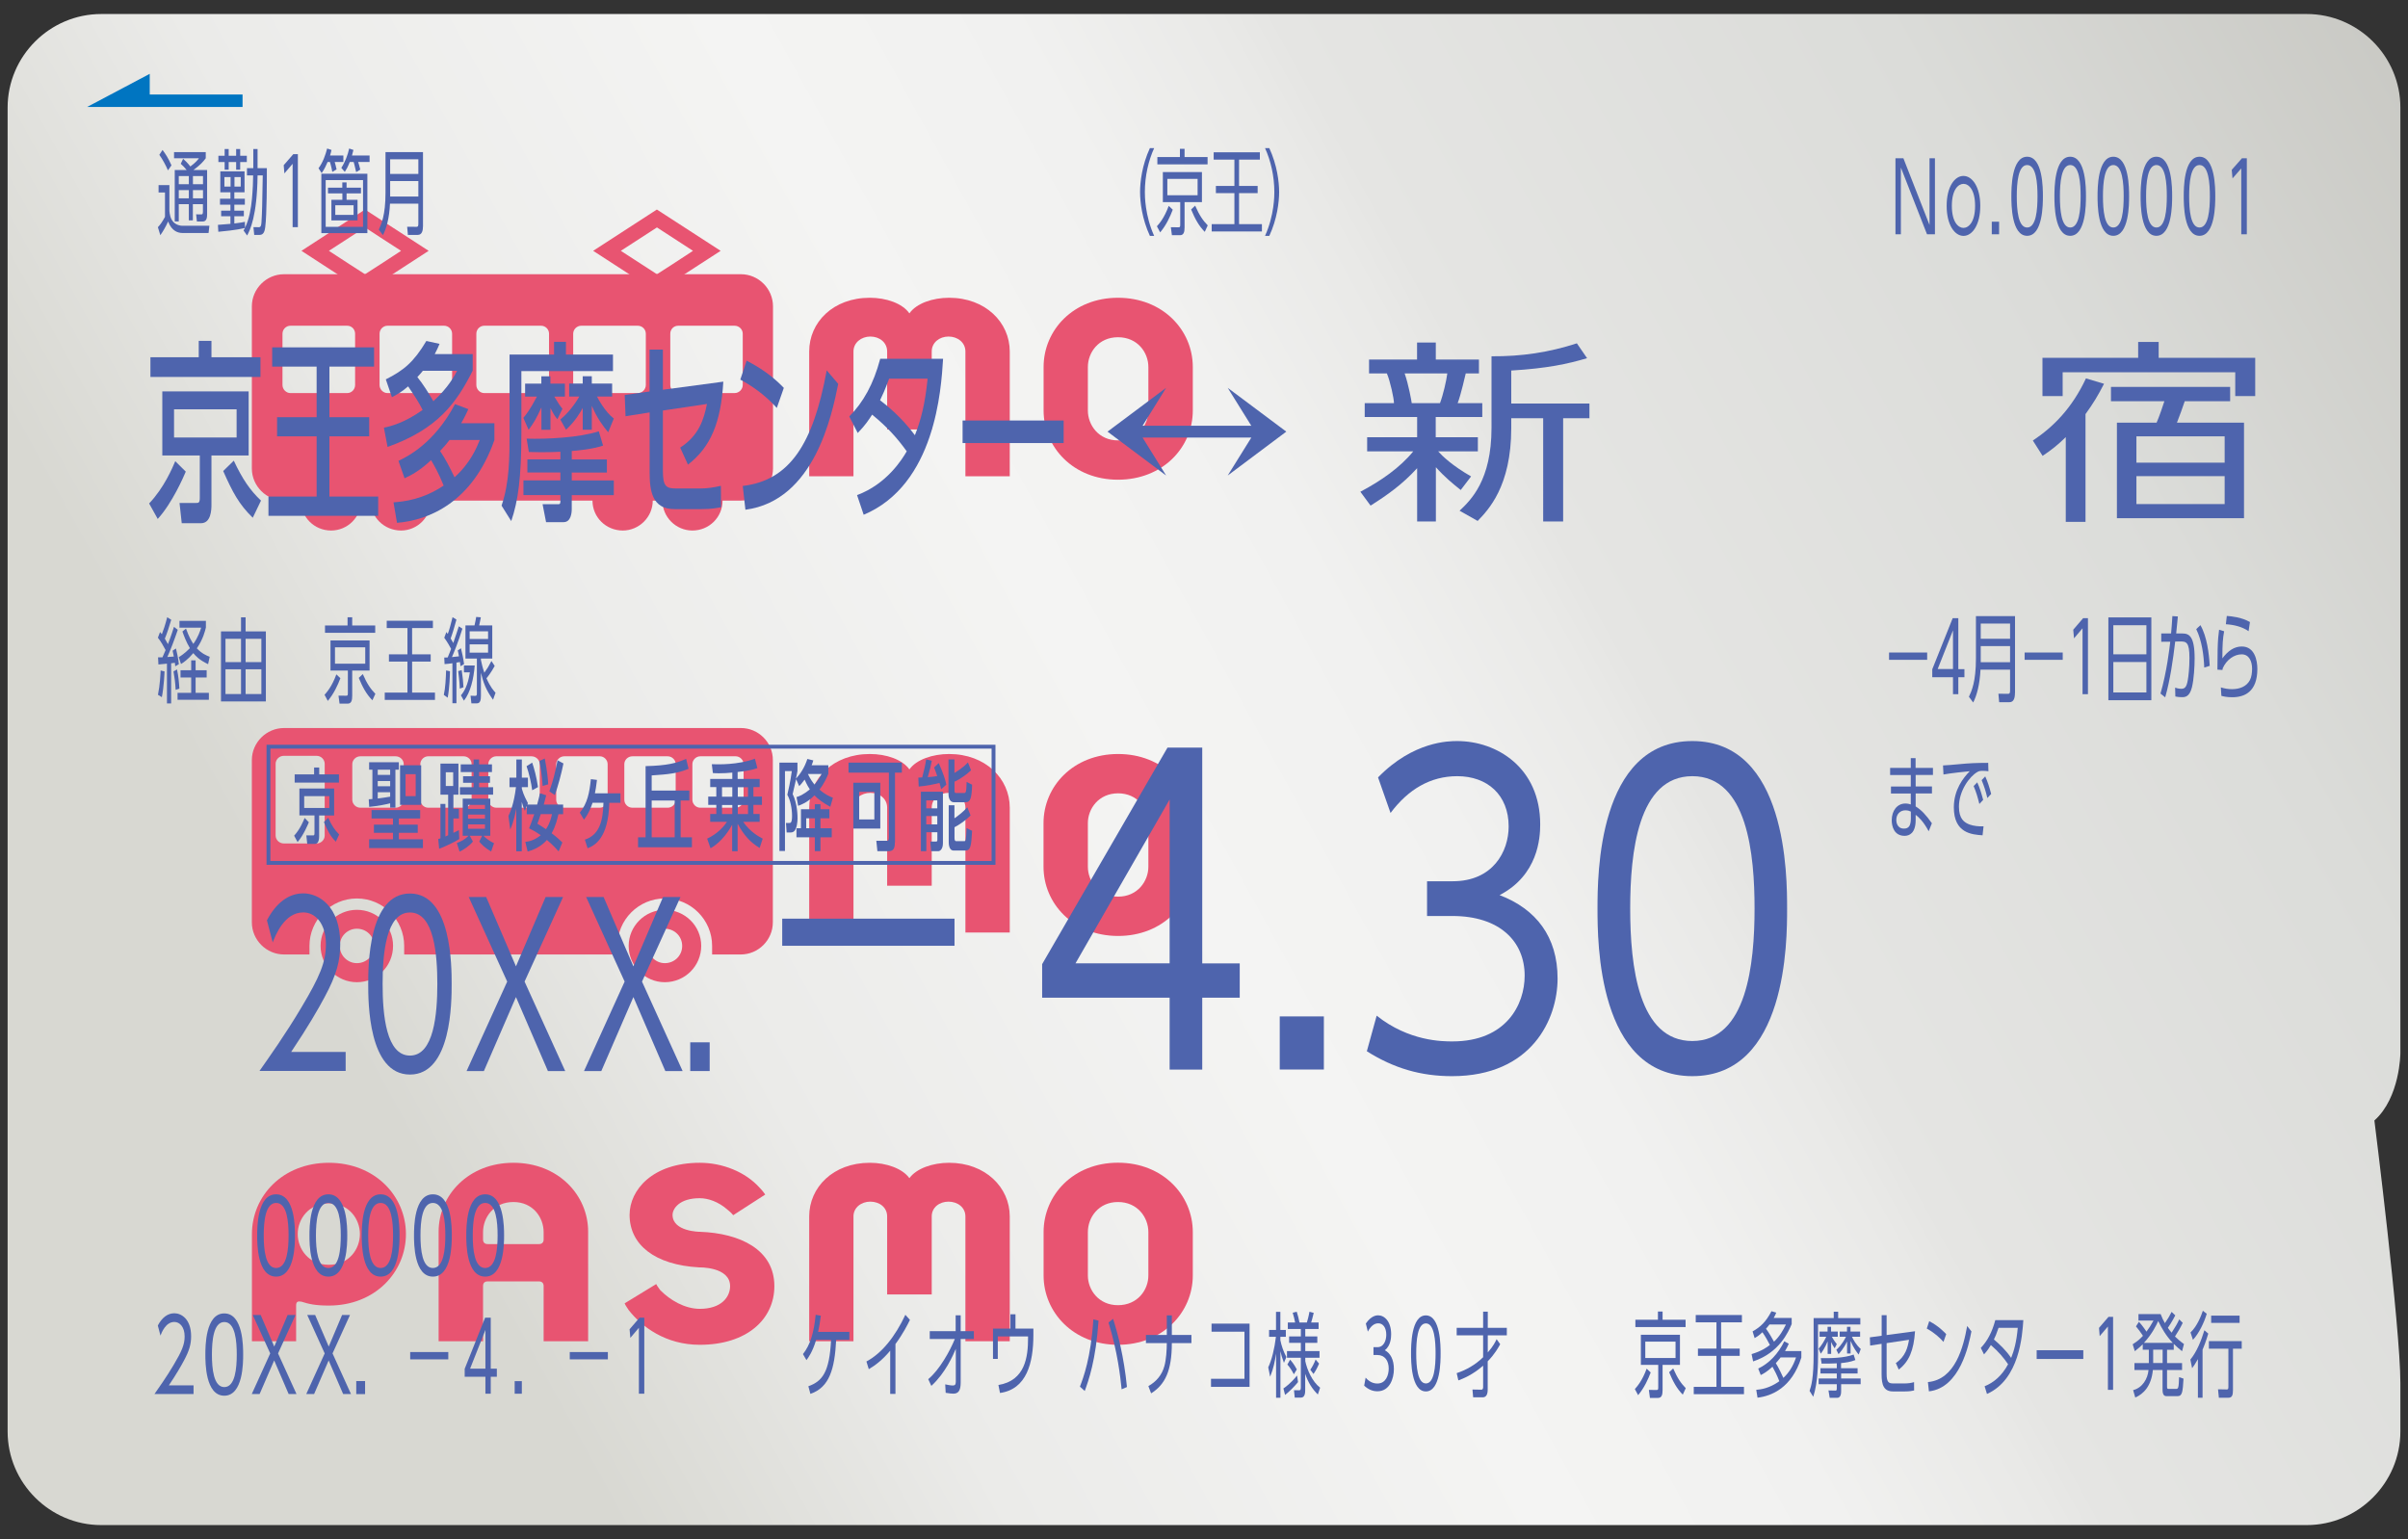 <?xml version="1.0" encoding="utf-8"?>
<!-- Generator: Adobe Illustrator 27.1.1, SVG Export Plug-In . SVG Version: 6.00 Build 0)  -->
<svg version="1.1" id="レイヤー_1" xmlns="http://www.w3.org/2000/svg" xmlns:xlink="http://www.w3.org/1999/xlink" x="0px"
	 y="0px" width="316px" height="202px" viewBox="0 0 316 202" style="enable-background:new 0 0 316 202;" xml:space="preserve">
<rect x="0" y="0" width="316" height="202" fill="#333333" stroke="none"/>
<style type="text/css">
	.st0{fill:url(#SVGID_1_);}
	.st1{fill:#E85471;}
	.st2{fill-rule:evenodd;clip-rule:evenodd;fill:#0075C1;}
	.st3{fill:#4E64AD;}
	.st4{fill:none;stroke:#4E64AD;stroke-width:0.507;stroke-miterlimit:10;}
</style>
<g>
	<g>
		<g>
			
				<linearGradient id="SVGID_1_" gradientUnits="userSpaceOnUse" x1="-230.5" y1="-287.293" x2="772.475" y2="-840.28" gradientTransform="matrix(0.32 0 0 0.32 71.398 281.182)">
				<stop  offset="0.185" style="stop-color:#D8D8D2"/>
				<stop  offset="0.309" style="stop-color:#EBEBE9"/>
				<stop  offset="0.477" style="stop-color:#F4F4F3"/>
				<stop  offset="0.569" style="stop-color:#F1F1F0"/>
				<stop  offset="0.634" style="stop-color:#E9E9E7"/>
				<stop  offset="0.652" style="stop-color:#E5E5E3"/>
				<stop  offset="0.843" style="stop-color:#DBDCD9"/>
				<stop  offset="1" style="stop-color:#C9C9C4"/>
			</linearGradient>
			<path class="st0" d="M315,138.24V14.12c0-6.76-5.53-12.28-12.29-12.28H13.28C6.54,1.84,1,7.36,1,14.12v173.76
				c0,6.75,5.54,12.28,12.28,12.28h289.43c6.76,0,12.29-5.53,12.29-12.28v-6.38c0-7.31-3.41-34.44-3.41-34.44
				C314.97,144.04,315,138.24,315,138.24z"/>
			<g>
				<g>
					<path class="st1" d="M47.23,161.96c0,1.98-1.42,4.04-4.07,4.04c-2.64,0-4.09-2.06-4.09-4.04c0-1.96,1.45-4.03,4.09-4.03
						C45.81,157.93,47.23,160.01,47.23,161.96z M38.86,176.03v-4.68c0-0.51,0.21-0.6,0.7-0.51c0.95,0.3,1.79,0.51,3.6,0.51
						c6.05,0,10.11-4.37,10.11-9.38c0-4.98-4.05-9.36-10.11-9.36c-6.08,0-10.1,4.37-10.1,9.36v14.06H38.86z"/>
					<path class="st1" d="M71.34,162.68c0,0.38-0.22,0.6-0.6,0.6h-6.75c-0.39,0-0.6-0.22-0.6-0.6v-0.97c0-1.93,1.41-3.95,3.98-3.95
						c2.57,0,3.97,2.02,3.97,3.95V162.68z M63.39,176.03v-7.26c0-0.37,0.2-0.59,0.6-0.59h6.75c0.37,0,0.6,0.22,0.6,0.59v7.26h5.84
						v-14.39c0-4.79-3.92-9.03-9.8-9.03c-5.89,0-9.82,4.24-9.82,9.03v14.39H63.39z"/>
					<path class="st1" d="M100.42,156.78c-0.17-0.23-0.31-0.46-0.74-0.9c-1.85-2.07-4.87-3.27-7.84-3.27
						c-6.22,0-9.22,3.58-9.22,6.84c0,3.91,3.29,6.57,9.14,6.89c0,0,4.05-0.1,4.05,2.46c0,1.44-1.16,2.98-3.97,2.98
						c-2.03,0-3.95-1.2-5.13-2.39v0.02c0,0-0.42-0.53-0.6-0.88l-4.14,2.53c0.07,0.23,0.5,0.81,0.53,0.88
						c1.72,2.2,4.85,4.56,9.33,4.56c6.2,0,9.79-3.37,9.79-7.7c0-4.82-4.54-6.94-9.75-7.13c0,0-3.61,0-3.61-2.22
						c0-0.81,0.89-2.19,3.56-2.19c1.09,0,2.45,0.45,3.64,1.5c0.49,0.39,0.64,0.59,0.76,0.73L100.42,156.78z"/>
				</g>
				<g>
					<g>
						<path class="st1" d="M150.7,167.4c0,1.9-1.42,3.9-3.99,3.9c-2.54,0-3.95-2.01-3.95-3.9v-5.69c0-1.93,1.41-3.95,3.95-3.95
							c2.57,0,3.99,2.02,3.99,3.95V167.4z M156.53,167.4v-5.69c0-4.86-3.94-9.11-9.82-9.11c-5.85,0-9.76,4.24-9.76,9.11v5.69
							c0,4.83,3.91,9.1,9.76,9.1C152.59,176.5,156.53,172.24,156.53,167.4z"/>
					</g>
					<path class="st1" d="M124.55,152.61c-2.15,0-4.29,0.74-5.21,2.02c-0.92-1.28-3.04-2.02-5.19-2.02c-4.82,0-7.96,3.23-7.96,7.04
						v16.38h5.81v-16.38c0-1.18,1.04-1.94,2.21-1.94c1.21,0,2.21,0.76,2.21,1.94v10.24h5.85v-10.24c0-1.18,1.01-1.94,2.2-1.94
						c1.2,0,2.22,0.76,2.22,1.94v16.38h5.82v-16.38C132.51,155.84,129.31,152.61,124.55,152.61z"/>
				</g>
			</g>
			<g>
				<g>
					<g>
						<g>
							<path class="st1" d="M150.7,113.75c0,1.9-1.42,3.93-3.97,3.93c-2.56,0-3.97-2.02-3.97-3.93v-5.72c0-1.88,1.41-3.91,3.97-3.91
								c2.55,0,3.97,2.03,3.97,3.91V113.75z M156.53,113.75v-5.72c0-4.83-3.92-9.07-9.8-9.07c-5.87,0-9.79,4.23-9.79,9.07v5.72
								c0,4.84,3.91,9.09,9.79,9.09C152.61,122.84,156.53,118.59,156.53,113.75z"/>
						</g>
						<path class="st1" d="M124.55,98.96c-2.15,0-4.29,0.72-5.21,2.02c-0.92-1.3-3.02-2.02-5.19-2.02c-4.8,0-7.96,3.22-7.96,7.04
							v16.39h5.81V106c0-1.18,1.04-1.94,2.23-1.94c1.19,0,2.19,0.76,2.19,1.94v10.25h5.85V106c0-1.18,1.02-1.94,2.2-1.94
							c1.21,0,2.22,0.76,2.22,1.94v16.39h5.82V106C132.51,102.18,129.31,98.96,124.55,98.96z"/>
					</g>
				</g>
				<path class="st1" d="M46.83,119.41c-2.61,0-4.76,2.12-4.76,4.73c0,2.64,2.15,4.77,4.76,4.77c2.65,0,4.75-2.13,4.75-4.77
					C51.59,121.53,49.49,119.41,46.83,119.41z M46.83,126.41c-1.23,0-2.25-1.02-2.25-2.27c0-1.24,1.02-2.25,2.25-2.25
					c1.28,0,2.28,1.01,2.28,2.25C49.12,125.4,48.11,126.41,46.83,126.41z"/>
				<path class="st1" d="M87.24,119.41c-2.59,0-4.74,2.12-4.74,4.73c0,2.64,2.15,4.77,4.74,4.77c2.65,0,4.78-2.13,4.78-4.77
					C92.02,121.53,89.89,119.41,87.24,119.41z M87.24,126.41c-1.22,0-2.23-1.02-2.23-2.27c0-1.24,1.01-2.25,2.23-2.25
					c1.28,0,2.28,1.01,2.28,2.25C89.53,125.4,88.53,126.41,87.24,126.41z"/>
				<path class="st1" d="M97.23,95.55H37.27c-2.31,0-4.22,1.9-4.22,4.21v21.29c0,2.32,1.91,4.22,4.22,4.22h3.34v-1.13
					c0-3.42,2.81-6.22,6.22-6.22c3.44,0,6.21,2.8,6.21,6.22v1.13h27.98v-1.13c0-3.42,2.78-6.22,6.21-6.22c3.43,0,6.22,2.8,6.22,6.22
					v1.13h3.76c2.31,0,4.21-1.9,4.21-4.22V99.76C101.44,97.46,99.54,95.55,97.23,95.55z M42.61,109.66c0,0.57-0.49,1.04-1.05,1.04
					h-4.32c-0.58,0-1.07-0.47-1.07-1.04v-9.41c0-0.58,0.49-1.05,1.07-1.05h4.32c0.56,0,1.05,0.47,1.05,1.05V109.66z M52.98,104.97
					c0,0.56-0.47,1.04-1.07,1.04h-4.62c-0.58,0-1.06-0.48-1.06-1.04v-4.68c0-0.55,0.48-1.03,1.06-1.03h4.62
					c0.6,0,1.07,0.48,1.07,1.03V104.97z M61.89,104.97c0,0.56-0.46,1.04-1.05,1.04h-4.65c-0.56,0-1.03-0.48-1.03-1.04v-4.68
					c0-0.55,0.47-1.03,1.03-1.03h4.65c0.59,0,1.05,0.48,1.05,1.03V104.97z M70.83,104.97c0,0.56-0.49,1.04-1.09,1.04h-4.62
					c-0.55,0-1.04-0.48-1.04-1.04v-4.68c0-0.55,0.49-1.03,1.04-1.03h4.62c0.6,0,1.09,0.48,1.09,1.03V104.97z M79.74,104.97
					c0,0.56-0.47,1.04-1.02,1.04h-4.67c-0.57,0-1.06-0.48-1.06-1.04v-4.68c0-0.55,0.49-1.03,1.06-1.03h4.67
					c0.55,0,1.02,0.48,1.02,1.03V104.97z M88.67,104.97c0,0.56-0.46,1.04-1.06,1.04H83c-0.61,0-1.07-0.48-1.07-1.04v-4.68
					c0-0.55,0.46-1.03,1.07-1.03h4.61c0.59,0,1.06,0.48,1.06,1.03V104.97z M97.58,104.97c0,0.56-0.48,1.04-1.04,1.04H91.9
					c-0.57,0-1.04-0.48-1.04-1.04v-4.68c0-0.55,0.48-1.03,1.04-1.03h4.64c0.56,0,1.04,0.48,1.04,1.03V104.97z"/>
			</g>
			<g>
				<path class="st1" d="M97.23,35.99H37.27c-2.31,0-4.22,1.9-4.22,4.22v21.28c0,2.3,1.91,4.21,4.22,4.21h59.95
					c2.32,0,4.22-1.91,4.22-4.21V40.21C101.44,37.89,99.54,35.99,97.23,35.99z M46.6,50.53c0,0.57-0.45,1.06-1.04,1.06h-7.45
					c-0.56,0-1.04-0.49-1.04-1.06V43.8c0-0.58,0.48-1.05,1.04-1.05h7.45c0.59,0,1.04,0.47,1.04,1.05V50.53z M59.33,50.53
					c0,0.57-0.48,1.06-1.05,1.06h-7.43c-0.57,0-1.04-0.49-1.04-1.06V43.8c0-0.58,0.48-1.05,1.04-1.05h7.43
					c0.57,0,1.05,0.47,1.05,1.05V50.53z M72.05,50.53c0,0.57-0.47,1.06-1.05,1.06h-7.45c-0.57,0-1.04-0.49-1.04-1.06V43.8
					c0-0.58,0.47-1.05,1.04-1.05H71c0.58,0,1.05,0.47,1.05,1.05V50.53z M84.75,50.53c0,0.57-0.47,1.06-1.06,1.06h-7.41
					c-0.57,0-1.06-0.49-1.06-1.06V43.8c0-0.58,0.49-1.05,1.06-1.05h7.41c0.59,0,1.06,0.47,1.06,1.05V50.53z M97.47,50.53
					c0,0.57-0.49,1.06-1.07,1.06h-7.4c-0.59,0-1.04-0.49-1.04-1.06V43.8c0-0.58,0.45-1.05,1.04-1.05h7.4c0.58,0,1.07,0.47,1.07,1.05
					V50.53z"/>
				<g>
					<g>
						<path class="st1" d="M150.7,53.88c0,1.9-1.42,3.92-3.99,3.92c-2.54,0-3.95-2.02-3.95-3.92v-5.71c0-1.91,1.41-3.91,3.95-3.91
							c2.57,0,3.99,2,3.99,3.91V53.88z M156.53,53.88v-5.71c0-4.85-3.94-9.09-9.82-9.09c-5.85,0-9.76,4.24-9.76,9.09v5.71
							c0,4.83,3.91,9.08,9.76,9.08C152.59,62.96,156.53,58.71,156.53,53.88z"/>
					</g>
					<path class="st1" d="M124.55,39.08c-2.15,0-4.29,0.73-5.21,2.05c-0.92-1.32-3.04-2.05-5.19-2.05c-4.82,0-7.96,3.22-7.96,7.05
						v16.38h5.81V46.13c0-1.17,1.04-1.96,2.21-1.96c1.21,0,2.21,0.78,2.21,1.96v10.24h5.85V46.13c0-1.17,1.01-1.96,2.2-1.96
						c1.2,0,2.22,0.78,2.22,1.96v16.38h5.82V46.13C132.51,42.3,129.31,39.08,124.55,39.08z"/>
				</g>
				<path class="st1" d="M48.63,65.7c0-2.2,1.78-3.95,3.99-3.95c2.14,0,3.92,1.76,3.92,3.95c0,2.18-1.78,3.93-3.92,3.93
					C50.41,69.62,48.63,67.87,48.63,65.7z"/>
				<path class="st1" d="M39.49,65.7c0-2.2,1.74-3.95,3.95-3.95c2.17,0,3.95,1.76,3.95,3.95c0,2.18-1.78,3.93-3.95,3.93
					C41.23,69.62,39.49,67.87,39.49,65.7z"/>
				<path class="st1" d="M86.93,65.7c0-2.2,1.77-3.95,3.92-3.95c2.22,0,3.97,1.76,3.97,3.95c0,2.18-1.75,3.93-3.97,3.93
					C88.7,69.62,86.93,67.87,86.93,65.7z"/>
				<path class="st1" d="M77.75,65.7c0-2.2,1.75-3.95,3.97-3.95c2.14,0,3.94,1.76,3.94,3.95c0,2.18-1.81,3.93-3.94,3.93
					C79.5,69.62,77.75,67.87,77.75,65.7z"/>
				<path class="st1" d="M56.25,32.92L56.25,32.92L56.25,32.92l-8.35-5.42l-8.34,5.42h-0.03h0.03h-0.03h0.03l8.34,5.42L56.25,32.92
					L56.25,32.92L56.25,32.92z M47.9,35.99c-0.77-0.48-3.16-2.04-4.74-3.07c1.58-1.01,3.98-2.57,4.74-3.07
					c0.78,0.51,3.15,2.06,4.73,3.07C51.05,33.95,48.68,35.51,47.9,35.99z"/>
				<path class="st1" d="M94.57,32.92L94.57,32.92L94.57,32.92l-8.37-5.42l-8.36,5.42l0,0l0,0l0,0l0,0l8.36,5.42L94.57,32.92
					L94.57,32.92L94.57,32.92z M86.21,35.99c-0.75-0.48-3.16-2.04-4.74-3.07c1.58-1.01,3.99-2.57,4.74-3.07
					c0.79,0.51,3.16,2.06,4.73,3.07C89.37,33.95,86.99,35.51,86.21,35.99z"/>
			</g>
			<polygon class="st2" points="11.43,14.04 31.83,14.04 31.83,12.4 19.65,12.4 19.65,9.69 			"/>
		</g>
		<polygon class="st3" points="168.8,56.65 161.11,50.9 164.21,55.88 149.94,55.88 153.03,50.9 145.34,56.65 153.03,62.41 
			149.94,57.43 164.21,57.43 161.11,62.41 		"/>
		<g>
			<path class="st3" d="M191.69,64.31c-1.02-0.81-2.08-1.67-3.26-2.99v7.12h-2.46v-6.99c-1.95,2.13-3.84,3.47-6.11,4.91l-1.34-1.82
				c2.69-1.42,5.21-3.17,6.94-5.3h-6.05v-1.85h6.56v-2.66h-6.88v-1.82h3.84c0-0.58-0.48-2.84-0.93-3.9h-2.34v-1.82h6.3v-2.23h2.46
				v2.23h5.66v1.82h-1.73c-0.1,0.38-0.61,2.71-1.06,3.9h3.23v1.82h-6.11v2.66h5.53v1.85h-5.21c0.54,0.61,1.82,1.85,4.32,3.29
				L191.69,64.31z M188.97,52.91c0.42-1.11,0.83-2.91,0.96-3.9h-5.6c0.51,1.44,0.9,3.62,0.93,3.9H188.97z M198.31,52.96h10.27v1.93
				h-3.45v13.55h-2.62V54.89h-4.19v1.29c0,7.68-3.04,10.77-4.41,12.19l-2.37-1.34c1.47-1.39,4.19-3.98,4.19-10.87v-9.4
				c3.93,0.03,7.55-0.51,11.2-1.7l1.34,1.95c-2.56,0.76-5.25,1.34-9.95,1.62V52.96z"/>
			<path class="st3" d="M266.77,57.82c2.66-1.77,5.12-4.21,6.97-8.16l2.37,0.71c-0.83,1.62-1.41,2.56-2.43,3.98v14.14h-2.59V57.37
				c-1.09,1.06-1.79,1.62-3.04,2.46L266.77,57.82z M280.59,46.96v-2.08h2.69v2.08h12.67v5.02h-2.62v-3.12h-22.65v3.12h-2.65v-5.02
				H280.59z M286.7,52.66c-0.19,0.58-0.74,2.13-1.02,2.81h8.8v12.54H277.8V55.47h5.21c0.32-0.71,0.9-2.41,1.02-2.81h-7.01v-1.88
				h15.64v1.88H286.7z M291.94,57.27h-11.58v3.45h11.58V57.27z M291.94,62.49h-11.58v3.67h11.58V62.49z"/>
		</g>
		<g>
			<path class="st3" d="M19.57,66.08c1.99-2.1,3.06-4.69,3.43-5.55l1.38,1.37c-0.29,0.68-1.76,4.1-3.68,6.21L19.57,66.08z
				 M34.18,49.47H19.74v-2.58h6.34v-2.15h1.67v2.15h6.43V49.47z M32.63,59.78h-4.88v6.46c0,0.66-0.05,2.43-1.38,2.43h-2.52
				l-0.29-2.66h2.15c0.34,0,0.51,0,0.51-0.68v-5.55H21.3v-8.41h11.33V59.78z M31.05,53.72h-8.21v3.7h8.21V53.72z M30.68,60.46
				c1.13,2.41,2.13,3.88,3.57,5.24l-1.08,2.25c-1.82-1.77-2.64-3.34-3.88-6.13L30.68,60.46z"/>
			<path class="st3" d="M35.72,45.59h13.37v2.53h-5.86v6.64h5.22v2.51h-5.22v7.9h6.4v2.53h-14.4v-2.53h6.32v-7.9h-5.19v-2.51h5.19
				v-6.64h-5.83V45.59z"/>
			<path class="st3" d="M50.63,49.79c2.33-1.17,3.66-2.25,5.32-5.04l1.73,0.38c-0.22,0.53-0.31,0.73-0.63,1.34h4.98v2.18
				c-2.12,4.21-4.56,7.65-11.17,10.01l-0.48-2.53c0.87-0.18,2.67-0.61,5.08-2.33c-0.48-0.96-0.96-1.7-1.9-3.09
				c-0.94,0.81-1.55,1.11-2.13,1.42L50.63,49.79z M51.64,65.93c1.33-0.1,3.83-0.35,6.58-2.2c-0.66-1.67-1.33-2.79-1.65-3.34
				c-1.58,1.49-2.77,2.05-3.48,2.38l-0.8-2.28c1.14-0.56,4.67-2.25,7.42-7.45l1.75,0.66c-0.23,0.51-0.43,0.96-0.94,1.85h4.36v2.2
				c-2.87,8.21-8.64,10.54-12.78,10.87L51.64,65.93z M55.5,48.65c-0.11,0.15-0.37,0.46-0.73,0.84c0.76,0.94,1.44,2.03,2.1,3.17
				c1.98-1.82,2.77-3.34,3.12-4H55.5z M58.99,57.75c-0.39,0.51-0.57,0.73-1.24,1.44c0.71,1.04,1.27,2.15,1.9,3.45
				c2.09-1.87,2.92-3.93,3.31-4.89H58.99z"/>
			<path class="st3" d="M66.87,46.53h5.84v-1.67h1.56v1.67h6.17v2.18H68.42v8.08c0,5.93-0.43,8.97-1.33,11.6l-1.27-2.03
				c1.05-3.07,1.05-6.38,1.05-9.58V46.53z M68.68,54.84c0.34-0.41,0.85-1.01,1.78-2.79h-1.55v-1.7h2.13v-0.96h1.19v0.96h1.9v1.7
				h-1.39c0.54,0.91,0.76,1.22,1.07,1.6l-0.66,1.37c-0.28-0.33-0.46-0.56-0.91-1.47v2.86h-1.19v-2.94
				c-0.66,1.47-1.07,2.13-1.68,2.94L68.68,54.84z M73.53,59.29c-0.49,0.03-2.1,0.1-4.13,0.03l-0.29-1.75
				c2.67,0.08,6.88-0.13,9.47-0.96l0.56,1.87c-1.38,0.48-3.54,0.68-4.11,0.71v1.11h4.61v1.72h-4.61v1.04h5.52v1.93h-5.52v1.82
				c0,0.53-0.12,1.72-1.07,1.72h-2.3l-0.46-2.36h2.12c0.22,0,0.22-0.23,0.22-0.48v-0.71h-4.85v-1.93h4.85v-1.04h-4.33v-1.72h4.33
				V59.29z M73.53,55.06c1.42-1.14,2.41-2.86,2.49-3.02h-1.33v-1.7h1.78v-0.96h1.19v0.96h2.67v1.7h-1.99
				c0.14,0.28,1.07,2.03,2.21,2.89l-0.74,1.8c-0.63-0.76-1.41-1.75-2.15-3.47v3.14h-1.19v-2.86c-0.34,0.63-0.97,1.72-2.19,2.86
				L73.53,55.06z"/>
			<path class="st3" d="M82.09,54.63l-0.11-2.79l3.26-0.46v-5.5h1.75v5.27l7.93-1.06c-0.31,5.4-1.68,8.61-4.64,10.89l-1.02-2.23
				c2.47-1.6,3.11-3.72,3.51-5.73l-5.78,0.86v7.9c0,2.05,0.42,2.33,1.72,2.33h3.25c0.8,0,1.76-0.13,2.64-0.35l0.02,2.81
				c-0.51,0.1-1.21,0.25-2.57,0.25h-3.55c-2.91,0-3.25-2.38-3.25-4.81v-7.88L82.09,54.63z"/>
			<path class="st3" d="M101.94,53.54c-0.99-1.09-2.49-2.48-4.79-3.72l0.83-2.48c2.6,1.32,4.14,2.79,4.88,3.57L101.94,53.54z
				 M97.47,63.78c6.14-0.73,9.24-5.47,11.02-15.17l1.51,1.77c-0.83,4.08-3.12,15.33-12.18,16.52L97.47,63.78z"/>
			<path class="st3" d="M111.45,54.66c1.85-1.87,3.18-4.26,4.06-7.57h8.25c-0.25,4.03-1.02,16.52-10.42,20.47l-0.87-2.58
				c3.89-1.44,5.93-4.71,6.52-5.75c-1.27-1.75-2.5-3.14-4.54-4.81c-0.43,0.66-0.88,1.37-1.89,2.41L111.45,54.66z M116.68,49.69
				c-0.56,1.52-0.87,2.18-1.19,2.84c0.66,0.51,2.78,2.15,4.57,4.59c0.79-1.98,1.34-4.1,1.67-7.42H116.68z"/>
			<path class="st3" d="M139.58,55.19v2.96h-13.26v-2.96H139.58z"/>
		</g>
		<g>
			<path class="st3" d="M252.9,85.64v0.96h-5v-0.96H252.9z"/>
			<path class="st3" d="M256.29,91.11v-2.23h-2.72v-1.04l2.68-6.71h0.74v6.69h0.8v1.06h-0.8v2.23H256.29z M254.28,87.81h2.01v-5.08
				L254.28,87.81z"/>
			<path class="st3" d="M264.42,90.96c0,0.63-0.15,1.2-0.71,1.2h-1.36l-0.1-1.11l1.29,0.01c0.19,0,0.24-0.13,0.24-0.43v-2.74h-3.88
				c-0.1,1.99-0.5,3.43-0.96,4.31l-0.56-0.75c0.35-0.75,0.92-1.96,0.92-5.01v-5.58h5.13V90.96z M259.93,81.84v2h3.85v-2H259.93z
				 M259.93,84.8v2.11h3.85V84.8H259.93z"/>
			<path class="st3" d="M270.69,85.64v0.96h-5v-0.96H270.69z"/>
			<path class="st3" d="M273.37,81.13H274v9.98h-0.71v-8.65l-1.12,1.32l-0.1-1.13L273.37,81.13z"/>
			<path class="st3" d="M282.32,81.03v10.87h-5.64V81.03H282.32z M277.33,85.88h4.34v-3.82h-4.34V85.88z M277.33,86.89v3.99h4.34
				v-3.99H277.33z"/>
			<path class="st3" d="M283.52,91.03c0.82-2.81,1.19-6,1.28-6.81l-1.18,0.01v-1.09h1.29c0.07-0.8,0.11-1.29,0.17-2.28l0.72,0.05
				c-0.09,1-0.12,1.29-0.22,2.23h0.8c0.88,0,1.62,0.33,1.62,3.27c0,1.01-0.09,2.75-0.36,3.82c-0.32,1.27-0.95,1.27-1.29,1.27
				c-0.43,0-0.76-0.06-0.88-0.09l-0.03-1.16c0.17,0.05,0.43,0.15,0.81,0.15c0.5,0,0.7-0.28,0.85-1.13c0.1-0.54,0.22-1.65,0.22-2.91
				c0-2.11-0.41-2.19-1.31-2.17l-0.56,0.01c-0.3,2.51-0.66,5-1.31,7.32L283.52,91.03z M289.26,87.61c-0.06-1.6-0.3-3.51-1.05-5.04
				l0.55-0.52c0.85,1.48,1.13,3.7,1.22,5.34L289.26,87.61z"/>
			<path class="st3" d="M291.87,82.85c-0.17,0.96-0.23,1.7-0.23,3.56c0.76-1.03,1.59-1.56,2.55-1.56c1.72,0,2.04,1.89,2.04,2.94
				c0,3.04-1.71,3.72-3.3,3.72c-0.68,0-1.12-0.1-1.42-0.18l-0.07-1.11c0.5,0.15,0.95,0.23,1.45,0.23c1.02,0,1.91-0.34,2.36-1.18
				c0.21-0.38,0.29-0.98,0.29-1.49c0-0.99-0.39-1.9-1.37-1.9c-0.99,0-1.99,0.72-2.48,1.82c-0.02,0.13-0.03,0.16-0.04,0.23
				l-0.66-0.04c0-0.43,0.02-2.33,0.03-2.71c0.03-1.18,0.1-1.87,0.19-2.53L291.87,82.85z M295.08,82.84
				c-0.88-0.61-1.97-0.85-2.98-0.91l0.12-1.09c0.64,0.05,1.91,0.16,3.04,0.8L295.08,82.84z"/>
		</g>
		<g>
			<g>
				<path class="st3" d="M253.66,100.77v0.94h-2.27v1.51h2.14v0.92h-2.14v1.7c0.76,0.47,1.38,1.14,2.13,2.21l-0.42,1.05
					c-0.69-1.3-1.32-1.86-1.71-2.16v0.69c0,1.74-0.85,2.07-1.45,2.07c-1.39,0-1.69-1.26-1.69-2.04c0-1.28,0.73-2.2,1.79-2.2
					c0.32,0,0.56,0.07,0.71,0.12v-1.43h-2.6v-0.92h2.6v-1.51h-2.71v-0.94h2.71v-1.28h0.63v1.28H253.66z M250.76,106.52
					c-0.14-0.07-0.35-0.17-0.71-0.17c-0.66,0-1.2,0.46-1.2,1.27c0,0.23,0.07,1.13,1.01,1.13c0.62,0,0.9-0.38,0.9-1.34V106.52z"/>
				<path class="st3" d="M260.94,101.22c-0.31-0.04-0.53-0.05-0.73-0.05c-0.35,0-0.51,0.02-0.72,0.15
					c-1.03,0.58-2.42,2.47-2.42,4.56c0,1.58,0.68,2.08,1.44,2.35c0.46,0.16,1.16,0.26,1.79,0.22l-0.13,1.18
					c-1.4-0.1-3.77-0.27-3.77-3.67c0-2.31,1.25-3.9,2.09-4.74c-0.21,0.01-2.67,0.27-3.45,0.43l-0.06-1.19
					c0.35-0.01,1.58-0.11,1.94-0.15c1.69-0.16,2.36-0.18,3.99-0.19L260.94,101.22z M259.47,102.68c0.33,0.72,0.53,1.37,0.78,2.3
					l-0.5,0.54c-0.24-0.97-0.41-1.54-0.75-2.35L259.47,102.68z M260.52,101.9c0.34,0.75,0.53,1.35,0.78,2.3l-0.5,0.54
					c-0.24-0.99-0.41-1.51-0.75-2.35L260.52,101.9z"/>
			</g>
		</g>
		<g>
			<g>
				<path class="st3" d="M249.78,20.77l3.43,8.76v-8.76h0.71v9.98h-1.04l-3.43-8.76v8.76h-0.71v-9.98H249.78z"/>
				<path class="st3" d="M257.66,23.09c1.17,0,2.21,1.46,2.21,3.94c0,2.46-1.04,3.93-2.2,3.93c-1.17,0-2.21-1.46-2.21-3.93
					C255.45,24.53,256.5,23.09,257.66,23.09z M257.66,29.91c0.65,0,1.53-0.71,1.53-2.89c0-2.18-0.87-2.89-1.52-2.89
					c-0.65,0-1.53,0.7-1.53,2.89C256.14,29.2,257.02,29.91,257.66,29.91z"/>
				<path class="st3" d="M262.34,29.1v1.65h-0.96V29.1H262.34z"/>
				<path class="st3" d="M263.95,25.76c0-1,0-5.19,2.07-5.19c2.07,0,2.07,4.19,2.07,5.19s0,5.19-2.07,5.19
					C263.95,30.95,263.95,26.77,263.95,25.76z M267.38,25.76c0-1.66-0.15-4.1-1.36-4.1c-1.19,0-1.36,2.38-1.36,4.1
					c0,1.79,0.18,4.1,1.36,4.1C267.22,29.86,267.38,27.47,267.38,25.76z"/>
				<path class="st3" d="M269.6,25.76c0-1,0-5.19,2.07-5.19s2.07,4.19,2.07,5.19s0,5.19-2.07,5.19S269.6,26.77,269.6,25.76z
					 M273.04,25.76c0-1.66-0.15-4.1-1.36-4.1c-1.19,0-1.36,2.38-1.36,4.1c0,1.79,0.18,4.1,1.36,4.1
					C272.87,29.86,273.04,27.47,273.04,25.76z"/>
				<path class="st3" d="M275.26,25.76c0-1,0-5.19,2.07-5.19s2.07,4.19,2.07,5.19s0,5.19-2.07,5.19S275.26,26.77,275.26,25.76z
					 M278.69,25.76c0-1.66-0.15-4.1-1.36-4.1c-1.19,0-1.36,2.38-1.36,4.1c0,1.79,0.18,4.1,1.36,4.1
					C278.53,29.86,278.69,27.47,278.69,25.76z"/>
				<path class="st3" d="M280.91,25.76c0-1,0-5.19,2.07-5.19c2.07,0,2.07,4.19,2.07,5.19s0,5.19-2.07,5.19
					C280.91,30.95,280.91,26.77,280.91,25.76z M284.35,25.76c0-1.66-0.15-4.1-1.36-4.1c-1.19,0-1.36,2.38-1.36,4.1
					c0,1.79,0.18,4.1,1.36,4.1C284.18,29.86,284.35,27.47,284.35,25.76z"/>
				<path class="st3" d="M286.57,25.76c0-1,0-5.19,2.07-5.19c2.07,0,2.07,4.19,2.07,5.19s0,5.19-2.07,5.19
					C286.57,30.95,286.57,26.77,286.57,25.76z M290,25.76c0-1.66-0.15-4.1-1.36-4.1c-1.19,0-1.36,2.38-1.36,4.1
					c0,1.79,0.18,4.1,1.36,4.1C289.83,29.86,290,27.47,290,25.76z"/>
				<path class="st3" d="M294.21,20.77h0.64v9.98h-0.73V22.1l-1.15,1.32l-0.1-1.13L294.21,20.77z"/>
			</g>
		</g>
		<g>
			<g>
				<path class="st3" d="M150.9,30.96c-1.03-2.22-1.29-4.45-1.29-5.76c0-1.31,0.26-3.54,1.29-5.76h0.56
					c-0.75,1.65-1.22,3.66-1.22,5.76c0,0.49,0,3.05,1.22,5.76H150.9z"/>
				<path class="st3" d="M151.82,29.7c0.28-0.32,0.96-1.06,1.55-2.68l0.53,0.5c-0.34,0.91-0.85,2.02-1.65,2.98L151.82,29.7z
					 M158.47,21.57h-6.59v-0.96h2.96v-1.08h0.61v1.08h3.02V21.57z M157.73,26.53h-2.28v3.31c0,0.61-0.11,1.03-0.6,1.03h-1.06
					l-0.14-1.05l0.99,0.01c0.21,0,0.24-0.04,0.24-0.36v-2.94h-2.28v-3.95h5.13V26.53z M157.16,23.48h-3.97v2.15h3.97V23.48z
					 M156.84,26.99c0.56,1.29,1.04,1.97,1.65,2.59l-0.39,0.85c-0.79-0.8-1.29-1.73-1.79-2.94L156.84,26.99z"/>
				<path class="st3" d="M165.33,19.99v0.96h-2.73v3.45h2.44v0.95h-2.44v4.07h3v0.96h-6.59v-0.96h2.98v-4.07h-2.43V24.4h2.43v-3.45
					h-2.72v-0.96H165.33z"/>
				<path class="st3" d="M166.01,30.96c1.22-2.71,1.22-5.28,1.22-5.76c0-2.1-0.47-4.11-1.22-5.76h0.56
					c1.03,2.23,1.29,4.45,1.29,5.76c0,1.31-0.26,3.54-1.29,5.76H166.01z"/>
			</g>
		</g>
		<g>
			<g>
				<path class="st3" d="M22.23,24.29v3.4c0.04,0.39,0.11,1.01,0.53,1.45c0.4,0.43,1,0.49,1.1,0.49h3.62l-0.11,0.95h-3.4
					c-0.58,0-1.42-0.21-1.91-1.51c-0.28,0.64-0.69,1.34-1.02,1.8l-0.32-1.05c0.28-0.3,0.52-0.61,0.93-1.35v-3.21h-0.84v-0.97H22.23z
					 M22.04,22.36c-0.28-0.66-0.69-1.42-1.13-2.04l0.42-0.64c0.37,0.49,0.75,1.06,1.17,2.02L22.04,22.36z M27.18,22.32v5.81
					c0,0.39-0.05,0.94-0.56,0.94h-0.78l-0.1-0.94l0.69,0.01c0.12,0,0.2-0.04,0.2-0.37v-0.97h-1.32v2.12h-0.53v-2.12h-1.32v2.26
					h-0.53v-6.75h1.56c-0.26-0.32-0.48-0.57-0.77-0.81l0.31-0.66c0.27,0.24,0.58,0.53,0.95,1.01c0.67-0.5,0.93-0.81,1.13-1.08h-3.27
					v-0.81h4.16v0.81c-0.38,0.51-0.7,0.86-1.61,1.54H27.18z M24.78,23.11h-1.32v1.07h1.32V23.11z M24.78,24.95h-1.32v1.08h1.32
					V24.95z M26.64,23.11h-1.32v1.07h1.32V23.11z M26.64,24.95h-1.32v1.08h1.32V24.95z"/>
				<path class="st3" d="M32.41,23.02v-0.95h0.83v-2.51h0.56v2.51h1.22c0,1.82,0,6.03-0.21,7.7c-0.05,0.39-0.14,1.06-0.72,1.06
					h-0.73l-0.1-1.02l0.7,0.01c0.25,0,0.32-0.19,0.35-0.63c0.09-1.52,0.1-1.99,0.17-6.17h-0.68c-0.06,5.36-1,7.19-1.37,7.89
					l-0.47-0.66c0.14-0.23,0.16-0.28,0.19-0.34c-0.24,0.07-1.08,0.29-3.5,0.51l-0.05-0.91c0.04,0,1.5-0.12,1.64-0.13v-1h-1.22v-0.73
					h1.22v-0.79h-1.37v-0.78h1.37v-0.84h-1.33v-2.75h3.18v2.75h-1.34v0.84h1.38v0.78h-1.38v0.79h1.25v0.73h-1.25v0.95
					c0.8-0.09,1.13-0.16,1.39-0.22l0.01,0.78c0.56-1.12,0.8-2.6,0.91-3.75c0.11-1.2,0.16-2.36,0.16-3.12H32.41z M29.48,20.44v-0.88
					h0.53v0.88h0.98v-0.88h0.53v0.88h0.87v0.83h-0.87v1h-0.53v-1h-0.98v1h-0.53v-1h-0.82v-0.83H29.48z M30.26,23.24h-0.81v1.25h0.81
					V23.24z M31.59,23.24h-0.82v1.25h0.82V23.24z"/>
				<path class="st3" d="M38.49,20.23h0.6v9.58H38.4v-8.31l-1.08,1.26l-0.09-1.08L38.49,20.23z"/>
				<path class="st3" d="M45.06,20.41v0.85h-1.14c0.04,0.12,0.17,0.57,0.25,0.97l-0.56,0.33c-0.04-0.18-0.13-0.72-0.31-1.3h-0.31
					c-0.14,0.34-0.42,0.97-0.78,1.46l-0.41-0.64c0.55-0.72,0.93-1.78,1.13-2.59l0.57,0.19c-0.06,0.28-0.09,0.41-0.19,0.73H45.06z
					 M48.21,30.6h-6.04V22.8h6.04V30.6z M47.64,23.64h-4.9v6.13h4.9V23.64z M44.92,24.63v-0.69h0.56v0.69h1.89v0.75h-1.89v0.84h1.44
					v2.71h-3.43v-2.71h1.44v-0.84h-1.89v-0.75H44.92z M46.4,26.94H44v1.26h2.4V26.94z M48.5,20.41v0.85H47
					c0.09,0.28,0.16,0.49,0.28,1l-0.54,0.33c-0.19-0.85-0.28-1.14-0.33-1.33H45.9c-0.27,0.68-0.43,0.96-0.65,1.3l-0.46-0.53
					c0.48-0.73,0.86-1.71,1.03-2.54l0.56,0.19c-0.05,0.24-0.08,0.35-0.19,0.73H48.5z"/>
				<path class="st3" d="M55.51,29.67c0,0.61-0.14,1.16-0.68,1.16h-1.3l-0.1-1.07l1.24,0.01c0.19,0,0.23-0.12,0.23-0.41v-2.63h-3.72
					c-0.09,1.91-0.48,3.3-0.93,4.13l-0.54-0.72c0.33-0.72,0.88-1.89,0.88-4.82v-5.36h4.92V29.67z M51.2,20.91v1.92h3.7v-1.92H51.2z
					 M51.2,23.76v2.03h3.7v-2.03H51.2z"/>
			</g>
		</g>
		<g>
			<g>
				<path class="st3" d="M23.33,82.66c-0.38,1.14-1,2.77-1.37,3.57c0.46-0.02,0.68-0.04,0.85-0.06c-0.06-0.33-0.1-0.51-0.16-0.77
					l0.44-0.29c0.11,0.44,0.29,1.2,0.38,2.06L23,87.45c-0.02-0.21-0.03-0.3-0.06-0.47c-0.07,0.02-0.17,0.04-0.48,0.07v5.27h-0.55
					V87.1c-0.18,0.02-0.96,0.1-1.12,0.11l-0.05-0.94h0.58c0.14-0.3,0.3-0.69,0.41-0.95c-0.28-0.53-0.61-1.13-1.01-1.62L21,82.95
					c0.11,0.13,0.16,0.19,0.24,0.29c0.15-0.36,0.48-1.33,0.7-2.23l0.53,0.33c-0.22,0.78-0.59,1.9-0.84,2.48
					c0.14,0.23,0.28,0.47,0.41,0.72c0.05-0.13,0.45-1.16,0.79-2.27L23.33,82.66z M20.73,91.19c0.27-1.33,0.33-2.72,0.35-3.19
					l0.51,0.12c-0.01,0.26-0.08,2.01-0.35,3.38L20.73,91.19z M23.05,90.54c-0.05-0.95-0.14-1.65-0.28-2.42l0.46-0.26
					c0.19,0.91,0.26,1.69,0.31,2.52L23.05,90.54z M27.12,88.92h-1.45v2.01h1.74v0.91H23.3v-0.91h1.79v-2.01h-1.4v-0.95h1.4v-1.3
					h0.58v1.3h1.45V88.92z M27.31,87.17c-1.16-0.55-1.64-1.08-1.94-1.45c-0.76,0.89-1.32,1.24-1.62,1.43l-0.29-0.9
					c0.26-0.16,0.75-0.46,1.46-1.18c-0.5-0.83-0.8-1.67-0.98-2.19l0.47-0.38c0.38,1.06,0.68,1.58,0.96,2.01
					c0.63-0.88,0.89-1.69,1.03-2.13h-2.85v-0.89h3.47v0.86c-0.09,0.4-0.36,1.54-1.19,2.74c0.64,0.69,1.27,0.95,1.69,1.11
					L27.31,87.17z"/>
				<path class="st3" d="M34.89,82.87v9.19H29v-9.19h2.63v-1.85h0.6v1.85H34.89z M31.63,83.84h-2.04v3.06h2.04V83.84z M31.63,87.84
					h-2.04v3.25h2.04V87.84z M34.3,83.84h-2.07v3.06h2.07V83.84z M34.3,87.84h-2.07v3.25h2.07V87.84z"/>
				<path class="st3" d="M42.59,91.19c0.28-0.32,0.96-1.06,1.55-2.68l0.53,0.5c-0.34,0.91-0.85,2.02-1.65,2.98L42.59,91.19z
					 M49.24,83.05h-6.59v-0.96h2.96v-1.08h0.61v1.08h3.02V83.05z M48.5,88.01h-2.28v3.31c0,0.61-0.11,1.03-0.6,1.03h-1.06
					l-0.14-1.05l0.99,0.01c0.21,0,0.24-0.04,0.24-0.36v-2.94h-2.28v-3.95h5.13V88.01z M47.93,84.96h-3.97v2.15h3.97V84.96z
					 M47.61,88.47c0.56,1.29,1.04,1.97,1.65,2.59l-0.39,0.85c-0.79-0.8-1.29-1.73-1.79-2.94L47.61,88.47z"/>
				<path class="st3" d="M56.81,81.47v0.96h-2.73v3.45h2.44v0.95h-2.44v4.07h3v0.96h-6.59v-0.96h2.98v-4.07h-2.43v-0.95h2.43v-3.45
					h-2.72v-0.96H56.81z"/>
				<path class="st3" d="M58.24,91.2c0.21-0.9,0.27-2.2,0.3-3.21l0.51,0.11c-0.01,0.52-0.05,2.14-0.3,3.47L58.24,91.2z M60.68,82.51
					c-0.51,1.69-1.17,3.26-1.37,3.73c0.14-0.01,0.79-0.09,0.92-0.1c-0.06-0.36-0.12-0.6-0.16-0.78l0.42-0.28
					c0.15,0.56,0.32,1.39,0.41,2.08l-0.47,0.28c-0.04-0.36-0.05-0.41-0.07-0.55l-0.46,0.07v5.34h-0.53v-5.25
					c-0.41,0.06-0.71,0.09-1.03,0.11l-0.04-0.86c0.2,0,0.28,0,0.45-0.01c0.25-0.58,0.36-0.89,0.45-1.13
					c-0.12-0.24-0.52-0.94-0.9-1.46l0.28-0.75c0.11,0.16,0.13,0.18,0.18,0.26c0.18-0.46,0.45-1.45,0.63-2.21l0.51,0.32
					c-0.21,0.78-0.56,1.97-0.76,2.48c0.21,0.33,0.29,0.5,0.34,0.6c0.36-1.03,0.54-1.63,0.73-2.2L60.68,82.51z M60.34,90.38
					c-0.01-0.33-0.03-0.91-0.21-2.3l0.46-0.13c0.14,1.06,0.2,1.5,0.23,2.25L60.34,90.38z M60.49,91.26c0.43-0.52,0.9-1.26,1.17-3.02
					h-0.78v-0.9h1.42c-0.15,1.79-0.56,3.53-1.42,4.62L60.49,91.26z M64.92,87.4c-0.48,0.89-0.98,1.51-1.08,1.62
					c0.51,1.16,0.95,1.63,1.19,1.9l-0.33,0.92c-0.96-1.33-1.29-2.32-1.59-3.54v3.04c0,0.5-0.08,0.97-0.51,0.97h-0.74l-0.11-1
					l0.61,0.02c0.21,0.01,0.22-0.16,0.22-0.33v-4.57h-1.5v-4.35h1.19c0.11-0.46,0.19-0.94,0.22-1.11l0.61,0.05
					c-0.06,0.36-0.16,0.78-0.22,1.06h1.72v4.35h-1.49v0.19c0.1,0.46,0.21,0.98,0.45,1.67c0.43-0.61,0.51-0.73,0.93-1.54L64.92,87.4z
					 M64.05,82.86h-2.42v1h2.42V82.86z M64.05,84.57h-2.42v1.09h2.42V84.57z"/>
			</g>
		</g>
		<g>
			<g>
				<g>
					<path class="st3" d="M125.26,120.57v3.56h-22.61v-3.56H125.26z"/>
				</g>
			</g>
			<g>
				<g>
					<path class="st3" d="M153.49,140.38v-9.44h-16.73v-4.4l16.45-28.42h4.56v28.32h4.92v4.5h-4.92v9.44H153.49z M141.14,126.43
						h12.35v-21.5L141.14,126.43z"/>
					<path class="st3" d="M173.73,133.4v6.97h-5.79v-6.97H173.73z"/>
					<path class="st3" d="M180.66,133.3c4.24,3.38,8.66,3.38,9.94,3.38c7.06,0,9.48-4.83,9.48-8.63c0-4.5-3.28-7.83-9.48-7.83h-3.33
						v-4.56h3.37c5.29,0,7.34-3.92,7.34-7.19c0-4.13-2.78-6.6-6.75-6.6c-3.51,0-6.43,1.72-8.75,4.83l-1.64-4.67
						c4.65-4.77,9.34-4.77,10.39-4.77c5.2,0,10.89,3.49,10.89,10.94c0,1.77-0.27,6.65-5.33,9.28c4.79,1.82,7.61,5.47,7.61,10.94
						c0,5.31-3.37,12.82-13.86,12.82c-4.06,0-7.61-1.02-11.17-3.27L180.66,133.3z"/>
					<path class="st3" d="M209.64,119.25c0-4.24,0-21.99,12.44-21.99c12.44,0,12.44,17.75,12.44,21.99s0,21.99-12.44,21.99
						C209.64,141.23,209.64,123.54,209.64,119.25z M230.25,119.25c0-7.03-0.91-17.38-8.16-17.38c-7.16,0-8.16,10.08-8.16,17.38
						c0,7.56,1.09,17.38,8.16,17.38C229.24,136.62,230.25,126.49,230.25,119.25z"/>
				</g>
			</g>
		</g>
		<g>
			<g>
				<g>
					<path class="st3" d="M214.54,182.31c0.28-0.32,0.96-1.06,1.55-2.68l0.53,0.5c-0.34,0.91-0.85,2.02-1.65,2.98L214.54,182.31z
						 M221.2,174.17h-6.59v-0.96h2.96v-1.08h0.61v1.08h3.02V174.17z M220.46,179.13h-2.28v3.31c0,0.61-0.11,1.03-0.6,1.03h-1.06
						l-0.14-1.05l0.99,0.01c0.21,0,0.24-0.04,0.24-0.36v-2.94h-2.28v-3.95h5.13V179.13z M219.88,176.08h-3.97v2.15h3.97V176.08z
						 M219.57,179.6c0.56,1.29,1.04,1.97,1.65,2.59l-0.39,0.85c-0.79-0.8-1.29-1.73-1.79-2.94L219.57,179.6z"/>
					<path class="st3" d="M228.59,172.59v0.96h-2.73v3.45h2.44v0.95h-2.44v4.07h3v0.96h-6.59v-0.96h2.98v-4.07h-2.43v-0.95h2.43
						v-3.45h-2.72v-0.96H228.59z"/>
					<path class="st3" d="M229.99,174.74c1.03-0.57,1.76-1.26,2.48-2.65l0.62,0.19c-0.09,0.23-0.15,0.39-0.33,0.69h2.36v0.81
						c-0.44,1.03-1.62,3.77-5.06,4.9l-0.2-0.96c1.35-0.41,1.98-0.88,2.4-1.2c-0.21-0.43-0.61-1.14-0.98-1.67
						c-0.47,0.45-0.76,0.62-1.02,0.77L229.99,174.74z M230.73,179.62c1.45-0.69,2.62-1.95,3.42-3.58l0.59,0.32
						c-0.11,0.26-0.2,0.45-0.49,0.96h2.14v0.85c-1.27,4.01-3.92,5.05-5.75,5.27l-0.17-1.03c0.6-0.05,1.71-0.19,3.03-1.13
						c-0.3-0.79-0.63-1.42-0.9-1.9c-0.68,0.64-1.24,0.95-1.54,1.09L230.73,179.62z M232.21,173.83c-0.17,0.23-0.28,0.35-0.46,0.56
						c0.38,0.49,0.86,1.35,1.05,1.7c0.73-0.68,1.21-1.52,1.57-2.26H232.21z M233.66,178.17c-0.26,0.33-0.41,0.51-0.62,0.74
						c0.34,0.54,0.81,1.51,0.99,1.93c0.68-0.63,1.27-1.48,1.66-2.68H233.66z"/>
					<path class="st3" d="M240.64,172.99v-0.83h0.58v0.83h2.91v0.84h-5.55v3.88c0,1.11,0,3.71-0.63,5.61l-0.48-0.77
						c0.23-0.68,0.53-1.67,0.53-4.85v-4.71H240.64z M240.76,176.96c-0.24-0.36-0.33-0.52-0.46-0.83v1.56h-0.46v-1.64
						c-0.35,0.85-0.7,1.34-0.9,1.62l-0.28-0.66c0.41-0.47,0.68-0.91,1-1.57h-0.88v-0.68h1.05v-0.62h0.46v0.62h0.88v0.68h-0.78
						c0.24,0.44,0.54,0.83,0.65,0.97L240.76,176.96z M241.61,179.57h2.16v0.69h-2.16v0.66h2.56v0.75h-2.56v0.94
						c0,0.61-0.21,0.85-0.53,0.85h-0.97l-0.16-0.97l0.93,0.02c0.16,0,0.16-0.16,0.16-0.32v-0.52h-2.38v-0.75h2.38v-0.66h-2.14v-0.69
						h2.14v-0.64c-0.43,0.02-1.33,0.05-1.99,0.04l-0.11-0.72c1.3,0.02,3.08-0.01,4.31-0.47l0.23,0.72c-0.69,0.27-1.26,0.33-1.88,0.4
						V179.57z M243.91,177.78c-0.22-0.28-0.68-0.85-1.06-1.79v1.65h-0.46v-1.58c-0.45,0.94-0.93,1.45-1.12,1.67l-0.29-0.58
						c0.2-0.17,0.73-0.64,1.27-1.71h-0.83v-0.68h0.96v-0.62h0.46v0.62h1.26v0.68h-1.07c0.17,0.36,0.53,1.06,1.16,1.61L243.91,177.78
						z"/>
					<path class="st3" d="M245.42,176.6l-0.04-1.08l1.55-0.21v-2.7h0.65v2.61l3.73-0.5c-0.17,2.52-0.79,3.99-2.14,5.03l-0.38-0.86
						c1.27-0.86,1.56-2.04,1.73-3.05l-2.94,0.44v4.01c0,1.13,0.26,1.28,0.89,1.28h1.44c0.5,0,0.83-0.05,1.27-0.17l0.01,1.09
						c-0.27,0.06-0.58,0.13-1.25,0.13h-1.52c-1.22,0-1.5-0.86-1.5-2.27v-3.98L245.42,176.6z"/>
					<path class="st3" d="M255.04,176.12c-0.42-0.49-1.17-1.2-2.19-1.75l0.32-0.97c1.26,0.64,2.04,1.51,2.23,1.7L255.04,176.12z
						 M253,181.39c3.6-0.33,4.66-4.63,5.15-7.36l0.56,0.71c-0.34,1.73-1.48,7.41-5.58,7.87L253,181.39z"/>
					<path class="st3" d="M259.94,176.91c0.85-0.9,1.47-2.03,1.9-3.65h3.68c-0.13,1.98-0.5,7.79-4.77,9.69l-0.31-1.01
						c1.17-0.47,2.27-1.37,3.08-2.89c-0.59-0.86-1.22-1.62-2.26-2.52c-0.21,0.35-0.41,0.69-0.9,1.23L259.94,176.91z M262.27,174.27
						c-0.29,0.85-0.42,1.13-0.61,1.53c0.74,0.63,1.56,1.39,2.26,2.42c0.38-0.95,0.7-2.07,0.87-3.95H262.27z"/>
					<path class="st3" d="M273.39,177.21v1.15h-6.12v-1.15H273.39z"/>
					<path class="st3" d="M276.7,172.83h0.6v9.58h-0.68v-8.31l-1.08,1.26l-0.09-1.08L276.7,172.83z"/>
					<path class="st3" d="M286.44,173.62c-0.35,0.73-0.6,1.12-1.02,1.79c0.31,0.29,0.61,0.58,1.18,0.99l-0.25,0.94
						c-0.41-0.33-0.64-0.52-1.09-0.96v0.77h-0.88v1.75h1.97v0.91h-1.97v2.16c0,0.26,0.03,0.32,0.21,0.32h0.96
						c0.32,0,0.36-0.12,0.41-1.54l0.58,0.19c-0.1,1.71-0.15,2.3-0.78,2.3h-1.41c-0.19,0-0.56,0-0.56-0.83v-2.6h-1.27
						c-0.2,2.12-1.24,3.15-2.31,3.61l-0.28-0.97c1.23-0.32,1.91-1.48,2.02-2.64h-1.85v-0.91h1.89v-1.75h-0.8v-0.72
						c-0.24,0.24-0.48,0.47-1.04,0.91l-0.28-0.91c0.71-0.44,1.04-0.78,1.35-1.11c-0.31-0.46-0.52-0.75-0.92-1.24l0.39-0.6
						c0.46,0.49,0.9,1.16,0.99,1.29c0.36-0.49,0.59-0.84,0.92-1.45h-1.97v-0.85h2.91c0.2,0.52,0.33,0.8,0.56,1.19
						c0.41-0.62,0.62-0.95,0.88-1.48l0.48,0.46c-0.4,0.79-0.89,1.52-0.97,1.63c0.14,0.21,0.25,0.35,0.49,0.64
						c0.52-0.79,0.77-1.24,1-1.75L286.44,173.62z M285.13,176.24c-0.88-0.91-1.44-1.9-1.91-2.86c-0.21,0.47-0.76,1.65-1.87,2.86
						H285.13z M283.8,177.14h-1.24v1.75h1.24V177.14z"/>
					<path class="st3" d="M287.44,178.44c0.87-1.06,1.43-2.52,1.84-3.85l0.51,0.44c-0.34,1.13-0.58,1.71-0.75,2.12v6.3h-0.61v-5.07
						c-0.32,0.58-0.56,0.92-0.76,1.19L287.44,178.44z M287.46,174.88c0.88-0.83,1.39-2.18,1.62-2.85l0.51,0.4
						c-0.34,1.14-1,2.54-1.81,3.42L287.46,174.88z M294.18,177.01h-1.15v5.44c0,0.69-0.13,1-0.63,1h-1.22l-0.11-1.11l1.15,0.02
						c0.15,0,0.21-0.05,0.21-0.34v-5.01h-2.56v-0.99h4.31V177.01z M293.9,173.62h-3.73v-0.95h3.73V173.62z"/>
				</g>
			</g>
			<g>
				<g>
					<path class="st3" d="M58.83,177.45v0.96h-5v-0.96H58.83z"/>
					<path class="st3" d="M63.7,182.92v-2.23h-2.72v-1.04l2.68-6.71h0.74v6.69h0.8v1.06h-0.8v2.23H63.7z M61.69,179.63h2.01v-5.08
						L61.69,179.63z"/>
					<path class="st3" d="M68.48,181.27v1.65h-0.94v-1.65H68.48z"/>
					<path class="st3" d="M79.77,177.45v0.96h-5v-0.96H79.77z"/>
					<path class="st3" d="M83.93,172.94h0.62v9.98h-0.71v-8.65l-1.12,1.32l-0.1-1.13L83.93,172.94z"/>
				</g>
			</g>
			<g>
				<g>
					<path class="st3" d="M106.08,181.94c1.83-0.66,2.77-1.82,2.98-6.09h-1.96c-0.46,1.59-1.07,2.4-1.27,2.66l-0.46-0.79
						c0.95-1.19,1.45-2.83,1.67-5.16l0.68,0.12c-0.13,1.01-0.22,1.45-0.36,2.12h4.1v1.05h-1.73c-0.19,3.81-0.88,6.24-3.38,7.09
						L106.08,181.94z"/>
					<path class="st3" d="M117.5,182.94h-0.68v-5.67c-0.97,1.16-1.89,1.89-2.81,2.43l-0.31-1.01c2.03-1.08,3.78-3.28,5.11-6.13
						l0.6,0.67c-0.31,0.63-0.9,1.81-1.9,3.17V182.94z"/>
					<path class="st3" d="M122.01,175.74v-1.03h3.4v-2.08h0.66v2.08h1.73v1.03h-1.73v5.72c0,1.12-0.36,1.45-0.96,1.45
						c-0.26,0-0.43-0.02-1.01-0.11l-0.06-1.11c0.27,0.06,0.7,0.15,1,0.15c0.32,0,0.39-0.16,0.39-0.53v-4.28
						c-0.37,0.86-1.36,3.17-3.21,4.86l-0.41-0.88c1.48-1.22,2.86-3.71,3.49-5.27H122.01z"/>
					<path class="st3" d="M135.61,174.39v0.81c0,3.68-0.88,7.13-4.38,7.62l-0.21-1.05c3.54-0.56,3.89-3.76,3.89-6.13v-0.24h-3.97
						v2.95h-0.63v-3.98h2.29v-1.88h0.66v1.88H135.61z"/>
					<path class="st3" d="M144.16,173.33c-0.35,5.23-1.32,7.88-1.81,9.23l-0.63-0.57c0.44-1.17,1.44-3.77,1.76-8.83L144.16,173.33z
						 M147.19,182.34c-0.16-1.59-0.53-4.93-1.72-8.76l0.6-0.49c0.63,1.98,1.43,4.99,1.82,8.95L147.19,182.34z"/>
					<path class="st3" d="M156.35,175.21v1.07h-2.57c0,3.64-0.9,5.46-2.72,6.59l-0.36-0.95c1.02-0.58,1.78-1.43,2.11-2.66
						c0.22-0.79,0.31-2.1,0.31-2.98h-2.74v-1.07h2.74v-2.57h0.66v2.57H156.35z"/>
					<path class="st3" d="M163.98,173.73v8.29h-5.06v-1.06h4.39v-6.18h-4.32v-1.06H163.98z"/>
					<path class="st3" d="M168.49,178.87c-0.27-0.73-0.36-1.08-0.46-1.54v6.12h-0.57v-5.8c-0.16,1-0.32,1.91-0.78,3.04l-0.25-1.23
						c0.46-0.99,0.82-2.41,1.01-4.01h-0.9v-0.9h0.91v-2.38h0.57v2.38h0.72v0.9h-0.72v0.44c0.14,0.71,0.41,1.51,0.79,2.21
						L168.49,178.87z M168.42,182.23c0.24-0.16,0.99-0.69,1.79-1.7l0.13,0.86c-0.4,0.5-1.15,1.27-1.7,1.69L168.42,182.23z
						 M172.94,183.02c-0.73-0.72-1.26-1.53-1.66-2.71v2.13c0,0.26,0,0.99-0.55,0.99h-0.82l-0.1-0.97l0.67,0.01
						c0.14,0,0.23-0.02,0.23-0.39v-3.88h-1.82v-0.88h1.82v-1.08h-1.54v-0.84h1.54v-0.98H169v-0.85h0.96
						c-0.07-0.39-0.19-0.84-0.32-1.28l0.53-0.13c0.14,0.45,0.28,0.95,0.36,1.41h0.97c0.08-0.26,0.22-0.72,0.34-1.41l0.56,0.15
						c-0.16,0.72-0.31,1.17-0.34,1.26h0.98v0.85h-1.75v0.98h1.58v0.84h-1.58v1.08h1.87v0.88h-1.87v0.44
						c0.24,1.13,0.9,2.68,1.95,3.49L172.94,183.02z M169.3,178.45c0.11,0.12,0.5,0.55,0.88,1.28l-0.39,0.64
						c-0.2-0.4-0.53-0.94-0.85-1.28L169.3,178.45z M171.95,179.77c0.25-0.34,0.53-0.89,0.7-1.34l0.45,0.54
						c-0.22,0.53-0.46,0.97-0.73,1.36L171.95,179.77z"/>
					<path class="st3" d="M179.21,180.81c0.66,0.77,1.35,0.77,1.55,0.77c1.1,0,1.48-1.09,1.48-1.96c0-1.02-0.51-1.78-1.48-1.78
						h-0.52v-1.03h0.53c0.83,0,1.15-0.89,1.15-1.63c0-0.94-0.43-1.5-1.05-1.5c-0.55,0-1,0.39-1.37,1.09l-0.26-1.06
						c0.73-1.08,1.46-1.08,1.62-1.08c0.81,0,1.7,0.79,1.7,2.48c0,0.4-0.04,1.51-0.83,2.1c0.75,0.41,1.19,1.24,1.19,2.48
						c0,1.2-0.53,2.91-2.16,2.91c-0.63,0-1.19-0.23-1.74-0.74L179.21,180.81z"/>
					<path class="st3" d="M185.17,177.63c0-0.96,0-4.99,1.94-4.99c1.94,0,1.94,4.03,1.94,4.99c0,0.96,0,4.99-1.94,4.99
						C185.17,182.61,185.17,178.6,185.17,177.63z M188.39,177.63c0-1.59-0.14-3.94-1.27-3.94c-1.12,0-1.27,2.29-1.27,3.94
						c0,1.71,0.17,3.94,1.27,3.94C188.23,181.57,188.39,179.27,188.39,177.63z"/>
					<path class="st3" d="M196.87,176.42c-0.25,0.45-0.7,1.28-1.64,2.25v3.73c0,0.85-0.38,0.99-0.64,0.99h-1.27l-0.09-1.02
						l1.16,0.02c0.22,0,0.24-0.19,0.24-0.39v-2.76c-1.4,1.22-2.63,1.7-3.25,1.93l-0.22-0.95c1.2-0.4,2.43-1.07,3.47-2.09v-2.87
						h-3.47v-0.99h3.47v-2.12h0.61v2.12h2.5v0.99h-2.5v2.24c0.73-0.81,1.03-1.46,1.16-1.74L196.87,176.42z"/>
				</g>
			</g>
		</g>
		<g>
			<g>
				<g>
					<path class="st3" d="M48.39,104.9c0.07,0,0.41-0.03,0.48-0.03v-3.85h-0.43v-0.98h3.9v0.98h-0.45V106H51.2v-0.57
						c-0.44,0.12-1.54,0.35-2.75,0.47L48.39,104.9z M55.14,106.32v1.1h-2.8v0.81h2.48v1.07h-2.48v0.85h3.16v1.16h-7.06v-1.16h3.13
						v-0.85h-2.5v-1.07h2.5v-0.81h-2.81v-1.1H55.14z M49.57,101.02v0.68h1.63v-0.68H49.57z M49.57,102.51v0.68h1.63v-0.68H49.57z
						 M51.2,103.98h-1.63v0.82c0.57-0.08,1.08-0.14,1.63-0.24V103.98z M55.27,100.44v5.2H52.5v-5.2H55.27z M53.22,101.61v2.88h1.33
						v-2.88H53.22z"/>
					<path class="st3" d="M58.45,109.79c0.05-0.03,0.31-0.14,0.36-0.17v-5.32H57.8v-4.08h2.36v4.08H59.5v1.86h0.72v1.26H59.5v1.89
						c0.2-0.09,0.56-0.28,0.72-0.36l0.05,1.17c-0.54,0.36-1.99,1.05-2.64,1.28l-0.12-1.28c0.14-0.04,0.17-0.05,0.29-0.09v-4.52h0.65
						V109.79z M58.5,101.36v1.8h0.97v-1.8H58.5z M59.95,110.64c0.52-0.19,1.01-0.42,1.54-0.95h-0.77v-4.87h3.62v4.87h-0.9
						c0.27,0.28,0.76,0.68,1.39,0.98l-0.38,1.09c-0.89-0.53-1.31-1-1.56-1.3l0.38-0.77h-1.62l0.41,0.76
						c-0.46,0.59-1.29,1.12-1.75,1.32L59.95,110.64z M60.46,100.32h1.69v-0.64h0.72v0.64h1.69v1.01h-1.69v0.55h1.43v0.86h-1.43v0.58
						h1.84v0.98h-4.36v-0.98h1.8v-0.58h-1.38v-0.86h1.38v-0.55h-1.69V100.32z M61.42,105.64v0.53h2.22v-0.53H61.42z M61.42,106.91
						v0.54h2.22v-0.54H61.42z M61.42,108.2v0.57h2.22v-0.57H61.42z"/>
					<path class="st3" d="M69.11,105.81l-0.23,0.62c-0.14-0.32-0.23-0.51-0.41-1.18v6.48h-0.72v-5.61
						c-0.11,0.59-0.32,1.68-0.79,2.75l-0.24-1.78c0.23-0.49,0.72-1.54,0.99-3.78h-0.85v-1.25h0.9v-2.38h0.72v2.38h0.8v1.25h-0.8
						v0.21c0.26,0.9,0.59,1.48,0.8,1.89l-0.07,0.18h1.28c0.21-0.77,0.27-1.04,0.37-1.48l0.82,0.27c-0.09,0.35-0.15,0.6-0.32,1.21
						h2.54v1.27h-0.62c-0.11,0.49-0.33,1.53-0.89,2.5c0.71,0.53,1.14,0.95,1.41,1.21l-0.49,1.17c-0.28-0.31-0.76-0.85-1.54-1.5
						c-0.14,0.17-0.98,1.12-2.53,1.52l-0.3-1.27c0.4-0.05,1.1-0.13,2.02-0.87c-0.71-0.5-1.2-0.75-1.53-0.91
						c0.14-0.35,0.37-0.9,0.68-1.84h-0.98V105.81z M69.84,100.09c0.25,0.73,0.56,1.84,0.76,3.21l-0.76,0.42
						c-0.11-0.94-0.44-2.3-0.74-3.16L69.84,100.09z M70.96,106.85c-0.18,0.59-0.32,0.96-0.44,1.26c0.29,0.17,0.54,0.32,1.13,0.72
						c0.53-0.8,0.69-1.53,0.79-1.98H70.96z M71.49,99.55c0.35,1.82,0.42,2.77,0.45,3.39l-0.73,0.21c-0.07-1.31-0.28-2.52-0.42-3.27
						L71.49,99.55z M73.94,100.2c-0.27,1.36-0.71,2.98-1.13,4.15l-0.72-0.49c0.53-1.53,0.71-2.26,1.08-4.07L73.94,100.2z"/>
					<path class="st3" d="M76.75,110.2c1.93-0.63,2.38-2.47,2.44-4.84h-1.43c-0.18,0.53-0.46,1.36-1.13,2.22l-0.54-0.92
						c1.01-1.25,1.27-2.66,1.45-4.4l0.8,0.1c-0.09,0.85-0.19,1.35-0.27,1.76h3.35v1.25h-1.46c-0.13,4.64-1.89,5.59-2.85,5.96
						L76.75,110.2z"/>
					<path class="st3" d="M89.31,109.89h1.49v1.31h-7.07v-1.31h0.99v-9.34c2.77-0.06,4.13-0.4,5.32-0.96l0.32,1.31
						c-1.5,0.62-2.63,0.72-4.84,0.87v1.99h4.94v1.3h-1.14V109.89z M88.54,105.06h-3.02v4.83h3.02V105.06z"/>
					<path class="st3" d="M96.09,101.4c-0.58,0.06-1.15,0.09-1.73,0.09c-0.35,0-0.58-0.01-0.81-0.03l-0.14-1.16
						c0.84,0.03,3.41,0.1,5.66-0.72l0.32,1.23c-0.42,0.14-1.02,0.35-2.59,0.51v0.91h2.89v1.07h-0.82v1.25h1.12v1.09h-1.12v1.19h0.82
						v1.03h-2.16c0.93,1.37,2.17,2,2.56,2.21l-0.4,1.22c-1.2-0.72-2.05-1.63-2.89-3.18v3.61h-0.72v-3.47
						c-0.32,0.59-1.33,2.26-2.84,3.08l-0.44-1.26c1.35-0.64,2.14-1.53,2.6-2.21H93.2v-1.03H94v-1.19h-1.06v-1.09H94v-1.25h-0.8
						v-1.07h2.9V101.4z M94.75,103.32v1.25h1.35v-1.25H94.75z M94.75,105.65v1.19h1.35v-1.19H94.75z M96.82,103.32v1.25h1.34v-1.25
						H96.82z M96.82,105.65v1.19h1.34v-1.19H96.82z"/>
					<path class="st3" d="M104.53,104.61c0.32-0.09,0.85-0.27,1.74-1.01c-0.16-0.24-0.37-0.58-0.68-1.28
						c-0.34,0.47-0.53,0.67-0.71,0.86l-0.41-0.92c-0.08,0.33-0.37,1.62-0.45,1.96c0.64,1.27,0.64,2.95,0.64,3.18
						c0,0.47-0.09,1.34-0.43,1.68c-0.15,0.15-0.34,0.18-0.53,0.18h-0.47l-0.09-1.25h0.44c0.16,0,0.36,0,0.36-0.94
						c0-0.94-0.22-2.07-0.62-2.76c0.12-0.5,0.4-1.72,0.59-3.11h-0.9v10.49h-0.73v-11.6h2.37v1.1c-0.05,0.3-0.07,0.42-0.2,1.01
						c0.6-0.66,1.13-1.46,1.5-2.59l0.78,0.19c-0.08,0.27-0.13,0.42-0.22,0.64h2.19v1.12c-0.19,0.45-0.5,1.21-1.16,2.07
						c0.72,0.64,1.34,0.9,1.76,1.07l-0.34,1.19c-0.99-0.54-1.65-1.05-2.08-1.5c-0.93,0.94-1.72,1.22-2.14,1.37L104.53,104.61z
						 M108.84,106.21v1.19h-1.17v1.3h1.48v1.19h-1.48v1.81h-0.74v-1.81h-2.41v-1.19h0.59v-2.49h1.82v-0.66h0.74v0.66H108.84z
						 M105.8,107.4v1.3h1.14v-1.3H105.8z M106.02,101.58c0.34,0.72,0.66,1.14,0.87,1.39c0.53-0.62,0.72-0.96,0.94-1.39H106.02z"/>
					<path class="st3" d="M117.43,110.57c0,0.66-0.12,1.14-0.79,1.14h-1.5l-0.14-1.36h1.45c0.14,0,0.2-0.18,0.2-0.41v-8.53h-5.3
						v-1.32h7v1.32h-0.9V110.57z M115.52,108.75h-3.54v-6.02h3.54V108.75z M114.74,103.93h-1.99v3.62h1.99V103.93z"/>
					<path class="st3" d="M123.5,103.59c-0.05-0.24-0.08-0.39-0.21-0.83c-0.47,0.13-1.8,0.4-2.73,0.47l-0.05-1.17
						c0.23-0.01,0.26-0.01,0.51-0.03c0.21-0.76,0.41-1.62,0.52-2.36l0.74,0.17c-0.12,0.66-0.2,0.96-0.53,2.16
						c0.08,0,0.82-0.06,1.24-0.15c-0.17-0.53-0.29-0.81-0.41-1.12l0.61-0.58c0.63,1.46,0.83,2.07,1,2.83L123.5,103.59z
						 M120.84,103.91h2.9v6.75c0,0.82-0.41,1.05-0.58,1.05h-0.97l-0.11-1.26h0.77c0.1,0,0.16-0.05,0.16-0.23v-0.99h-1.45v2.48h-0.71
						V103.91z M121.55,105.05v1.04h1.45v-1.04H121.55z M121.55,107.1v1.1h1.45v-1.1H121.55z M125.25,99.67v1.78
						c0.23-0.14,1.14-0.68,1.77-1.39l0.41,1.04c-0.52,0.49-1.35,1.13-2.17,1.49v1.19c0,0.1,0,0.3,0.2,0.3h1.04
						c0.21,0,0.33,0,0.35-1.46l0.72,0.37c-0.05,1.71-0.22,2.3-0.82,2.3h-1.57c-0.66,0-0.71-0.85-0.71-1.09v-4.53H125.25z
						 M124.48,105.69h0.77v1.71c0.32-0.21,1.17-0.85,1.69-1.45l0.43,1.08c-0.68,0.68-1.56,1.26-2.11,1.54v1.44
						c0,0.31,0.11,0.39,0.21,0.39h1.03c0.25,0,0.26,0,0.35-1.71l0.72,0.35c-0.12,2.13-0.21,2.59-0.93,2.59h-1.49
						c-0.65,0-0.65-0.92-0.65-1.18V105.69z"/>
				</g>
			</g>
			<g>
				<g>
					<path class="st3" d="M38.6,109.68c0.8-0.88,1.23-1.97,1.38-2.33l0.55,0.57c-0.12,0.29-0.71,1.72-1.48,2.6L38.6,109.68z
						 M44.48,102.71h-5.81v-1.08h2.55v-0.9h0.67v0.9h2.59V102.71z M43.85,107.03h-1.97v2.71c0,0.28-0.02,1.02-0.55,1.02h-1.01
						l-0.12-1.12h0.86c0.14,0,0.21,0,0.21-0.29v-2.33h-1.98v-3.53h4.56V107.03z M43.22,104.49h-3.3v1.55h3.3V104.49z M43.07,107.32
						c0.45,1.01,0.86,1.63,1.44,2.2l-0.44,0.95c-0.73-0.74-1.06-1.4-1.56-2.57L43.07,107.32z"/>
				</g>
			</g>
			<rect x="35.23" y="98" class="st4" width="95.15" height="15.25"/>
		</g>
	</g>
	<g>
		<path class="st3" d="M25.4,181.83v1.13h-5.13c0.57-0.82,1.55-2.19,2.5-3.79c1.09-1.83,1.46-2.7,1.46-3.77
			c0-1.25-0.65-1.9-1.35-1.9c-1.13,0-1.66,1.37-1.82,1.79l-0.35-1.32c0.54-1.03,1.28-1.61,2.17-1.61c0.91,0,2.2,0.75,2.2,3.02
			c0,1-0.21,1.83-0.94,3.19c-0.38,0.71-0.96,1.73-1.98,3.25H25.4z"/>
		<path class="st3" d="M26.95,177.78c0-1.04,0-5.4,2.48-5.4s2.48,4.36,2.48,5.4c0,1.04,0,5.4-2.48,5.4S26.95,178.83,26.95,177.78z
			 M31.07,177.78c0-1.73-0.18-4.27-1.63-4.27c-1.43,0-1.63,2.47-1.63,4.27c0,1.86,0.22,4.27,1.63,4.27
			C30.87,182.04,31.07,179.56,31.07,177.78z"/>
		<path class="st3" d="M37.74,172.59h1.04l-2.29,5.04l2.42,5.33h-1.03l-1.9-4.41l-1.91,4.41h-1.03l2.42-5.33l-2.29-5.04h1.04
			l1.78,4.14L37.74,172.59z"/>
		<path class="st3" d="M44.89,172.59h1.04l-2.29,5.04l2.42,5.33h-1.03l-1.9-4.41l-1.91,4.41h-1.03l2.42-5.33l-2.29-5.04h1.04
			l1.78,4.14L44.89,172.59z"/>
	</g>
	<g>
		<path class="st3" d="M33.75,162.15c0-1.04,0-5.4,2.48-5.4c2.48,0,2.48,4.36,2.48,5.4c0,1.04,0,5.4-2.48,5.4
			C33.75,167.55,33.75,163.2,33.75,162.15z M37.87,162.15c0-1.73-0.18-4.27-1.63-4.27c-1.43,0-1.63,2.47-1.63,4.27
			c0,1.86,0.22,4.27,1.63,4.27C37.67,166.41,37.87,163.93,37.87,162.15z"/>
		<path class="st3" d="M40.61,162.15c0-1.04,0-5.4,2.48-5.4s2.48,4.36,2.48,5.4c0,1.04,0,5.4-2.48,5.4S40.61,163.2,40.61,162.15z
			 M44.72,162.15c0-1.73-0.18-4.27-1.63-4.27c-1.43,0-1.63,2.47-1.63,4.27c0,1.86,0.22,4.27,1.63,4.27
			C44.53,166.41,44.72,163.93,44.72,162.15z"/>
		<path class="st3" d="M47.47,162.15c0-1.04,0-5.4,2.48-5.4s2.48,4.36,2.48,5.4c0,1.04,0,5.4-2.48,5.4S47.47,163.2,47.47,162.15z
			 M51.58,162.15c0-1.73-0.18-4.27-1.63-4.27c-1.43,0-1.63,2.47-1.63,4.27c0,1.86,0.22,4.27,1.63,4.27
			C51.38,166.41,51.58,163.93,51.58,162.15z"/>
		<path class="st3" d="M54.33,162.15c0-1.04,0-5.4,2.48-5.4s2.48,4.36,2.48,5.4c0,1.04,0,5.4-2.48,5.4S54.33,163.2,54.33,162.15z
			 M58.44,162.15c0-1.73-0.18-4.27-1.63-4.27c-1.43,0-1.63,2.47-1.63,4.27c0,1.86,0.22,4.27,1.63,4.27
			C58.24,166.41,58.44,163.93,58.44,162.15z"/>
		<path class="st3" d="M61.19,162.15c0-1.04,0-5.4,2.48-5.4s2.48,4.36,2.48,5.4c0,1.04,0,5.4-2.48,5.4S61.19,163.2,61.19,162.15z
			 M65.3,162.15c0-1.73-0.18-4.27-1.63-4.27c-1.43,0-1.63,2.47-1.63,4.27c0,1.86,0.22,4.27,1.63,4.27
			C65.1,166.41,65.3,163.93,65.3,162.15z"/>
	</g>
	<g>
		<path class="st3" d="M47.91,181.26v1.71h-1.16v-1.71H47.91z"/>
	</g>
	<g>
		<path class="st3" d="M45.36,138.07v2.49H34.05c1.26-1.8,3.41-4.81,5.51-8.35c2.41-4.03,3.21-5.94,3.21-8.29
			c0-2.75-1.42-4.17-2.97-4.17c-2.49,0-3.65,3.01-4.01,3.94l-0.76-2.9c1.18-2.26,2.83-3.54,4.77-3.54c2,0,4.85,1.65,4.85,6.64
			c0,2.2-0.46,4.03-2.07,7.01c-0.84,1.57-2.12,3.8-4.37,7.16H45.36z"/>
		<path class="st3" d="M48.32,129.15c0-2.29,0-11.88,5.48-11.88c5.47,0,5.47,9.59,5.47,11.88s0,11.88-5.47,11.88
			C48.32,141.03,48.32,131.47,48.32,129.15z M57.39,129.15c0-3.8-0.4-9.39-3.59-9.39c-3.15,0-3.59,5.45-3.59,9.39
			c0,4.09,0.48,9.39,3.59,9.39C56.95,138.54,57.39,133.06,57.39,129.15z"/>
		<path class="st3" d="M71.6,117.73h2.29l-5.05,11.1l5.33,11.74H71.9l-4.19-9.71l-4.21,9.71h-2.27l5.33-11.74l-5.05-11.1h2.29
			l3.91,9.1L71.6,117.73z"/>
		<path class="st3" d="M87.01,117.73h2.29l-5.05,11.1l5.33,11.74h-2.27l-4.19-9.71l-4.21,9.71h-2.27l5.33-11.74l-5.05-11.1h2.29
			l3.91,9.1L87.01,117.73z"/>
	</g>
	<g>
		<path class="st3" d="M93.13,136.8v3.77h-2.55v-3.77H93.13z"/>
	</g>
</g>
</svg>
